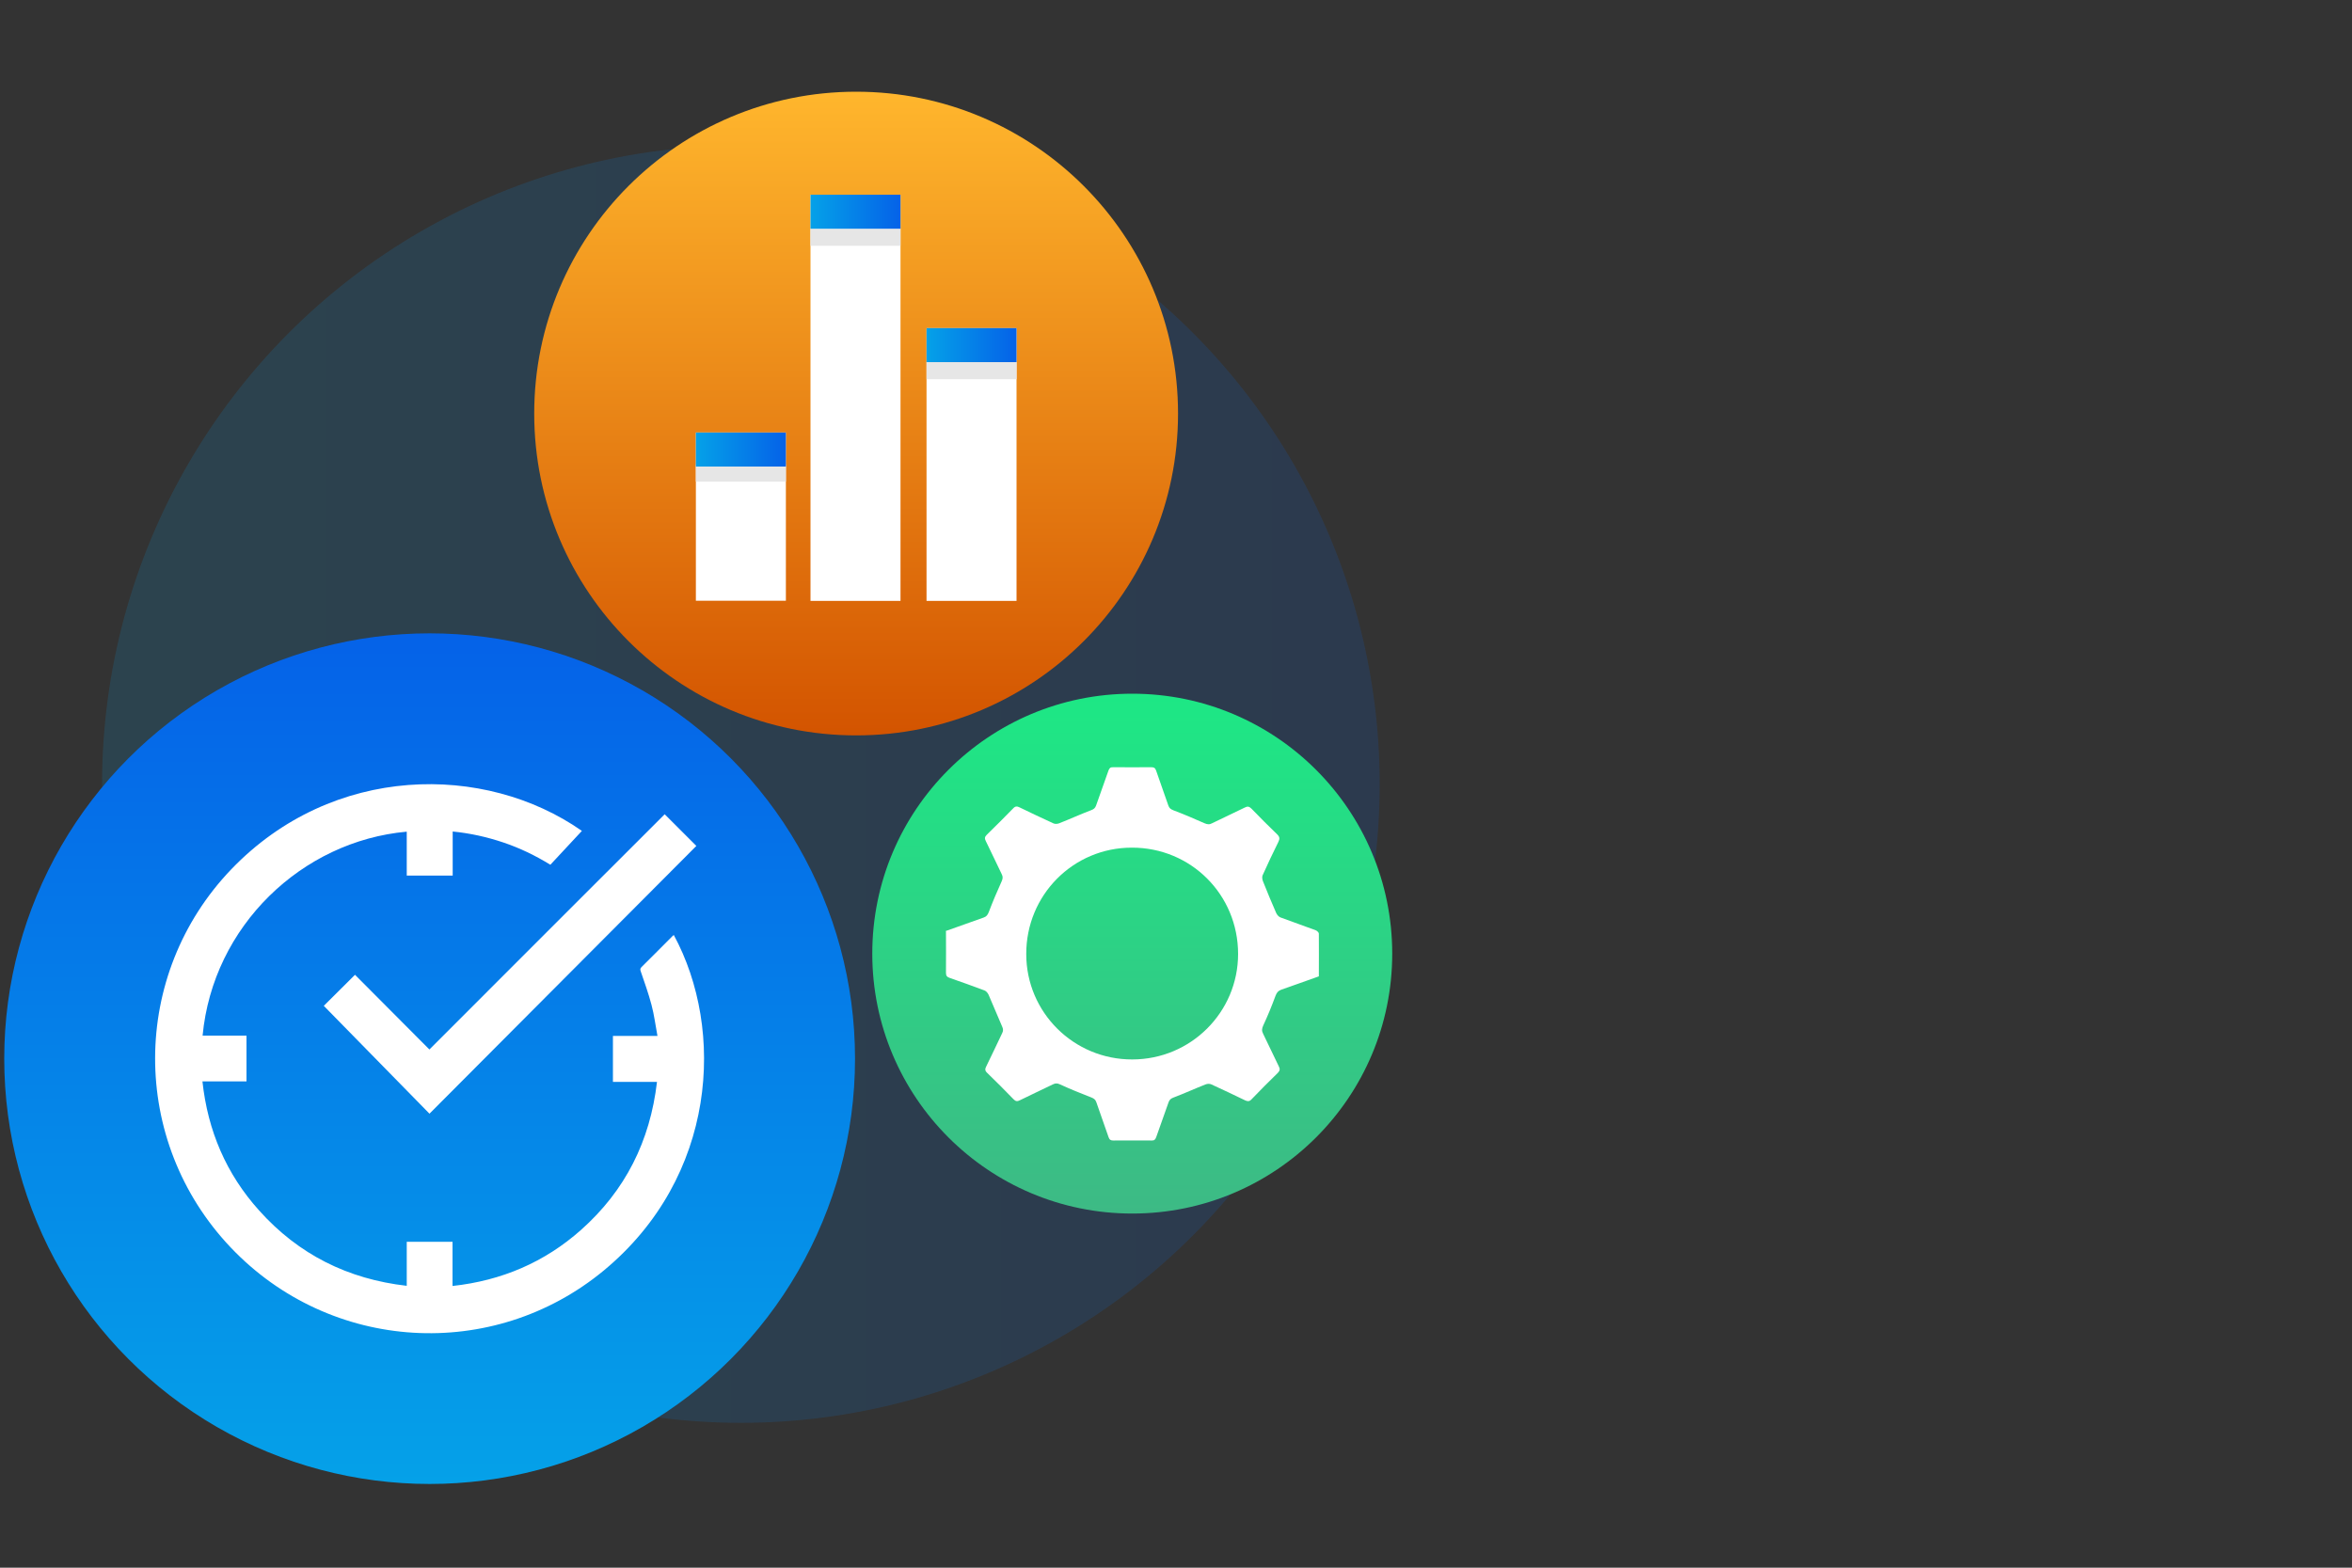 <?xml version="1.0" encoding="UTF-8"?>
<svg id="Layer_1" data-name="Layer 1" xmlns="http://www.w3.org/2000/svg" xmlns:xlink="http://www.w3.org/1999/xlink" viewBox="0 0 150 100">
  <rect x="0" y="0" width="150" height="100" fill="#333333" stroke="none"/>
  <defs>
    <style>
      .cls-1 {
        fill: url(#linear-gradient);
        opacity: .15;
      }

      .cls-2 {
        fill: #e6e6e6;
      }

      .cls-3 {
        fill: #fff;
      }

      .cls-4 {
        fill: url(#linear-gradient-3);
      }

      .cls-5 {
        fill: url(#linear-gradient-4);
      }

      .cls-6 {
        fill: url(#linear-gradient-2);
      }

      .cls-7 {
        fill: url(#linear-gradient-6);
      }

      .cls-8 {
        fill: url(#linear-gradient-7);
      }

      .cls-9 {
        fill: url(#linear-gradient-5);
      }
    </style>
    <linearGradient id="linear-gradient" x1="6.51" y1="50.02" x2="87.99" y2="50.02" gradientUnits="userSpaceOnUse">
      <stop offset="0" stop-color="#05a1e8"/>
      <stop offset="1" stop-color="#0562e8"/>
    </linearGradient>
    <linearGradient id="linear-gradient-2" x1="5070.14" y1="2319.24" x2="5124.39" y2="2319.24" gradientTransform="translate(-2291.84 5164.79) rotate(-90)" xlink:href="#linear-gradient"/>
    <linearGradient id="linear-gradient-3" x1="5117.88" y1="2346.44" x2="5158.94" y2="2346.44" gradientTransform="translate(-2291.84 5164.79) rotate(-90)" gradientUnits="userSpaceOnUse">
      <stop offset="0" stop-color="#d35400"/>
      <stop offset="1" stop-color="#ffb62d"/>
    </linearGradient>
    <linearGradient id="linear-gradient-4" x1="5087.38" y1="2364.05" x2="5120.55" y2="2364.05" gradientTransform="translate(-2291.84 5164.79) rotate(-90)" gradientUnits="userSpaceOnUse">
      <stop offset="0" stop-color="#3dba85"/>
      <stop offset="1" stop-color="#1de885"/>
    </linearGradient>
    <linearGradient id="linear-gradient-5" x1="59.09" y1="22.02" x2="64.83" y2="22.02" xlink:href="#linear-gradient"/>
    <linearGradient id="linear-gradient-6" x1="51.69" y1="13.5" x2="57.43" y2="13.5" xlink:href="#linear-gradient"/>
    <linearGradient id="linear-gradient-7" x1="44.38" y1="28.68" x2="50.12" y2="28.68" xlink:href="#linear-gradient"/>
  </defs>
  <circle class="cls-1" cx="47.25" cy="50.02" r="40.74"/>
  <circle class="cls-6" cx="27.4" cy="67.53" r="27.13"/>
  <circle class="cls-4" cx="54.6" cy="26.38" r="20.53"/>
  <circle class="cls-5" cx="72.21" cy="60.83" r="16.58"/>
  <g>
    <g>
      <rect class="cls-3" x="44.38" y="27.59" width="5.74" height="10.73"/>
      <rect class="cls-3" x="51.69" y="12.42" width="5.74" height="25.91"/>
      <rect class="cls-3" x="59.09" y="20.93" width="5.74" height="17.4"/>
    </g>
    <rect class="cls-9" x="59.09" y="20.93" width="5.74" height="2.17"/>
    <rect class="cls-2" x="59.09" y="23.1" width="5.74" height="1.09"/>
    <rect class="cls-2" x="51.69" y="14.59" width="5.74" height="1.09"/>
    <rect class="cls-2" x="44.38" y="29.63" width="5.74" height="1.09"/>
    <rect class="cls-7" x="51.69" y="12.42" width="5.74" height="2.17"/>
    <rect class="cls-8" x="44.38" y="27.59" width="5.74" height="2.17"/>
  </g>
  <path class="cls-3" d="M60.31,59.39c.81-.29,1.62-.58,2.42-.86,.18-.06,.26-.17,.33-.35,.25-.66,.53-1.32,.82-1.96,.08-.18,.09-.3,0-.47-.34-.7-.67-1.41-1.01-2.1-.08-.16-.08-.26,.06-.4,.57-.56,1.14-1.12,1.69-1.69,.13-.14,.24-.14,.4-.06,.72,.35,1.44,.69,2.16,1.02,.1,.05,.25,.04,.36,0,.69-.27,1.36-.58,2.05-.84,.16-.06,.25-.13,.31-.29,.26-.74,.53-1.48,.79-2.23,.06-.16,.12-.23,.3-.22,.81,.01,1.62,0,2.43,0,.17,0,.25,.04,.31,.21,.25,.75,.53,1.48,.78,2.23,.06,.18,.16,.24,.33,.31,.66,.25,1.32,.53,1.97,.82,.19,.08,.32,.1,.5,0,.69-.34,1.39-.66,2.08-1,.17-.09,.28-.07,.42,.07,.54,.56,1.09,1.11,1.65,1.65,.16,.16,.16,.28,.07,.47-.35,.71-.69,1.42-1.01,2.14-.04,.1-.02,.25,.02,.36,.27,.69,.56,1.37,.85,2.04,.05,.11,.16,.24,.27,.28,.75,.28,1.5,.54,2.25,.82,.08,.03,.2,.14,.2,.21,.01,.9,0,1.81,0,2.73-.8,.28-1.58,.57-2.37,.84-.21,.07-.31,.18-.39,.39-.24,.65-.5,1.29-.79,1.91-.09,.2-.1,.34,0,.53,.34,.69,.66,1.39,1,2.08,.08,.16,.07,.26-.06,.4-.57,.56-1.14,1.12-1.69,1.7-.13,.14-.24,.13-.4,.06-.72-.35-1.44-.69-2.16-1.02-.1-.05-.25-.04-.36,0-.69,.27-1.36,.58-2.05,.84-.16,.06-.25,.13-.31,.29-.26,.74-.53,1.48-.79,2.23-.06,.16-.12,.23-.3,.22-.81-.01-1.62,0-2.43,0-.17,0-.25-.04-.31-.21-.25-.75-.53-1.48-.78-2.23-.06-.18-.16-.24-.33-.31-.67-.26-1.34-.53-1.99-.83-.17-.08-.29-.08-.45,0-.7,.34-1.41,.67-2.1,1.01-.17,.09-.28,.08-.42-.07-.55-.57-1.11-1.13-1.67-1.67-.15-.14-.15-.25-.06-.42,.35-.71,.68-1.42,1.02-2.13,.07-.14,.06-.25,0-.39-.3-.68-.57-1.36-.87-2.04-.05-.11-.15-.24-.26-.28-.74-.28-1.48-.54-2.22-.8-.17-.06-.24-.13-.24-.32,.01-.88,0-1.75,0-2.64Zm11.9,8.19c3.73,0,6.75-3.01,6.75-6.73,0-3.78-3.01-6.79-6.78-6.78-3.74,0-6.74,3.03-6.73,6.79,0,3.72,3.03,6.73,6.76,6.72Z"/>
  <g>
    <path class="cls-3" d="M25.94,79.21h2.92v2.82c3.13-.34,5.87-1.51,8.2-3.58,2.82-2.51,4.4-5.66,4.84-9.44h-2.81v-2.93h2.84c-.13-.69-.21-1.35-.38-1.98-.19-.72-.44-1.42-.68-2.12-.04-.11-.06-.19,.04-.29,.67-.66,1.32-1.32,1.98-1.98,.02-.02,.05-.04,.08-.07,3.28,6.05,2.75,15.43-4.46,21.4-7.06,5.84-17.43,5.24-23.8-1.47-6.45-6.8-6.41-17.39,.04-24.12,6.47-6.74,16.17-6.78,22.36-2.45-.66,.71-1.33,1.43-2.01,2.16-.98-.6-1.96-1.07-3-1.42-1.04-.35-2.11-.59-3.23-.7v2.81h-2.93v-2.8c-6.69,.6-12.36,6.02-13.02,13.01h2.8v2.92h-2.81c.34,3.15,1.52,5.91,3.62,8.24,2.51,2.8,5.65,4.37,9.41,4.8v-2.82Z"/>
    <path class="cls-3" d="M27.39,66.94c5.04-5.04,10.02-10.03,15-15,.69,.69,1.38,1.38,2.02,2.02-5.66,5.68-11.33,11.37-17.02,17.08-2.25-2.3-4.5-4.6-6.74-6.88,.61-.61,1.3-1.29,1.99-1.98,1.55,1.55,3.13,3.14,4.75,4.77Z"/>
  </g>
</svg>